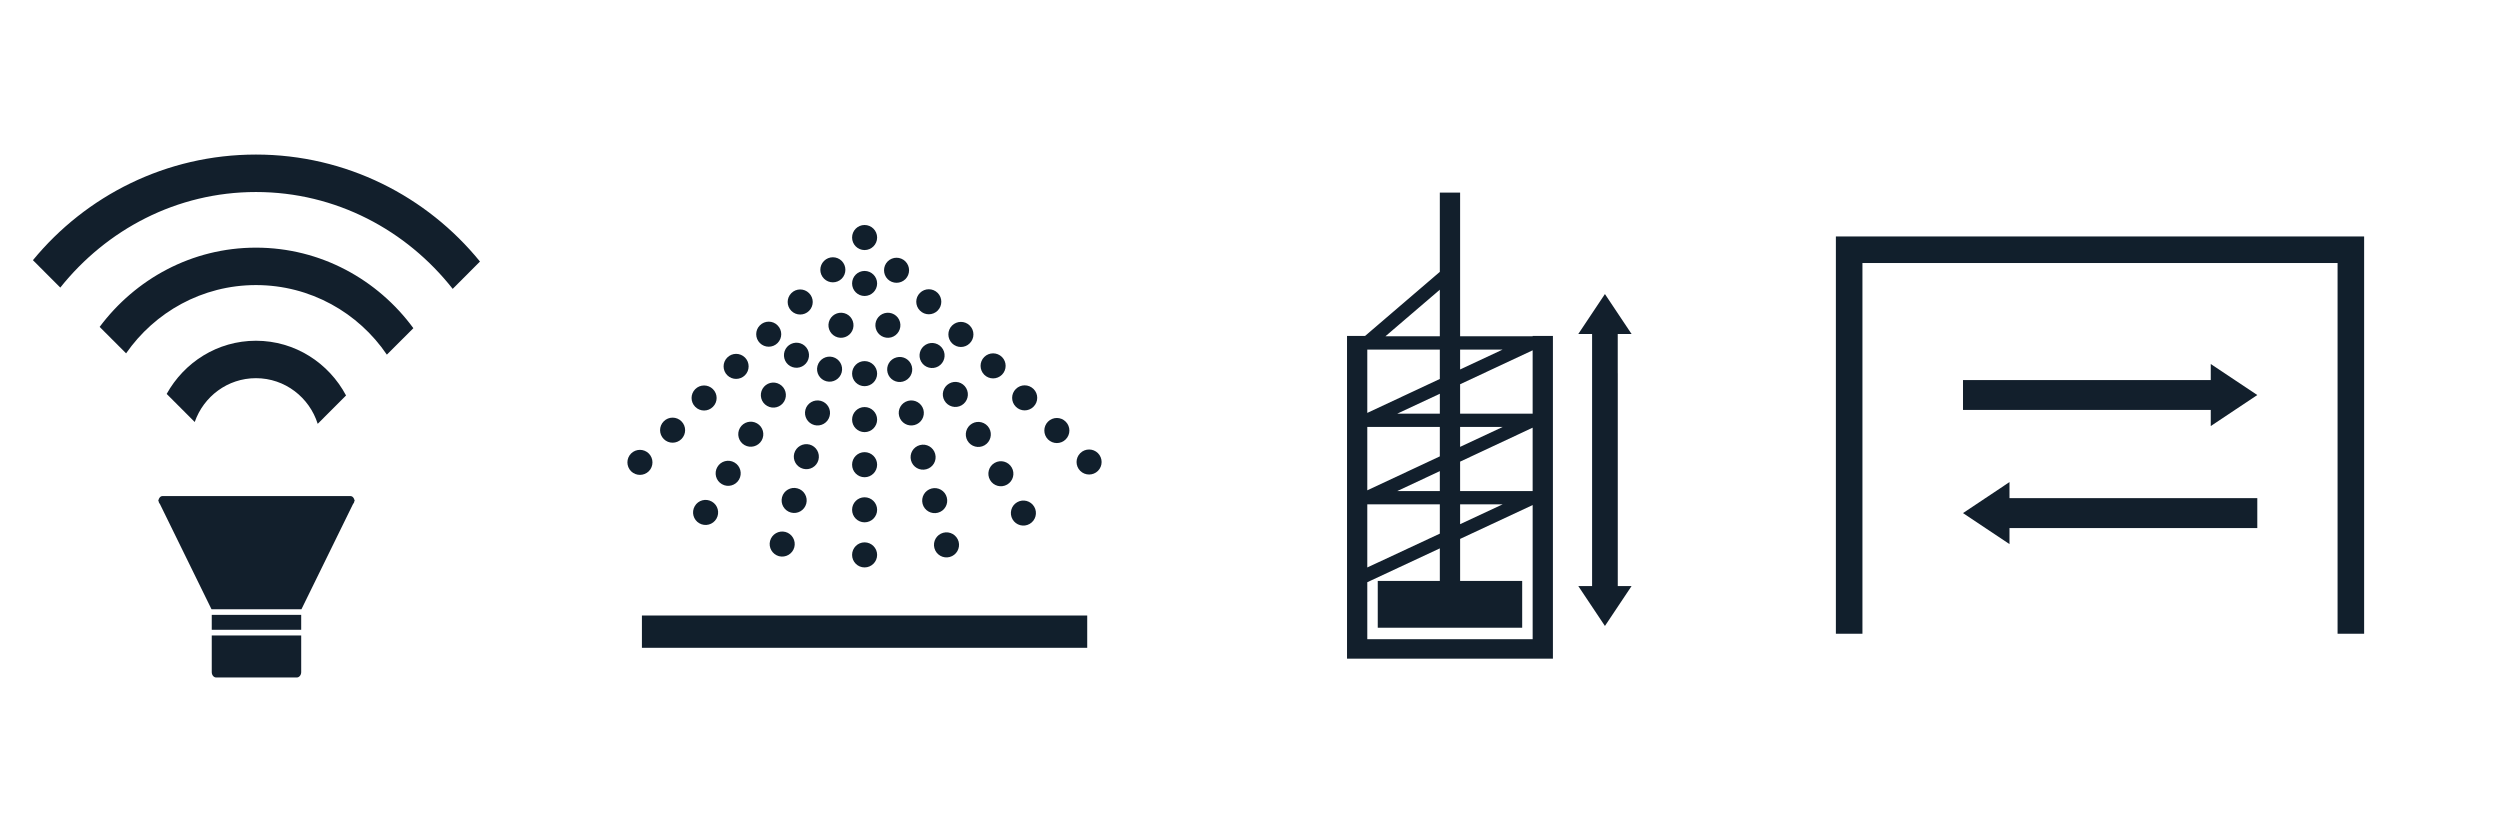 <?xml version="1.0" encoding="utf-8"?>
<!-- Generator: Adobe Illustrator 15.0.0, SVG Export Plug-In . SVG Version: 6.00 Build 0)  -->
<!DOCTYPE svg PUBLIC "-//W3C//DTD SVG 1.1//EN" "http://www.w3.org/Graphics/SVG/1.1/DTD/svg11.dtd">
<svg version="1.1" id="Layer_1" xmlns="http://www.w3.org/2000/svg" xmlns:xlink="http://www.w3.org/1999/xlink" x="0px" y="0px"
	 width="262.843px" height="88px" viewBox="0 0 262.843 88" enable-background="new 0 0 262.843 88" xml:space="preserve">
<g>
	<g>
		<path fill="#111F2C" d="M-73.708,36.391c-3.898,0-7.257,2.188-9.022,5.375l2.836,2.839c0.897-2.571,3.317-4.431,6.187-4.431
			c2.941,0,5.404,1.95,6.245,4.614l2.865-2.867C-66.335,38.65-69.749,36.391-73.708,36.391z"/>
		<path fill="#111F2C" d="M-73.708,26.98c-6.481,0-12.188,3.178-15.798,8.01l2.672,2.674c2.889-4.157,7.691-6.901,13.126-6.901
			c5.505,0,10.357,2.794,13.234,7.033l2.68-2.676C-61.396,30.212-67.161,26.98-73.708,26.98z"/>
		<path fill="#111F2C" d="M-73.708,17.57c-9.073,0-17.19,4.163-22.542,10.677l2.765,2.769c4.661-5.84,11.746-9.66,19.779-9.66
			c8.097,0,15.231,3.874,19.886,9.79l2.757-2.762C-56.415,21.797-64.574,17.572-73.708,17.57z"/>
	</g>
	<g>
		<path fill="#111F2C" d="M-78.173,66.179v3.709c0,0.298,0.202,0.542,0.45,0.542h8.142c0.249,0,0.45-0.244,0.45-0.542v-3.709
			H-78.173z"/>
		<path fill="#111F2C" d="M-83.599,52.628c0-0.038,0.027-0.063,0.036-0.101c-0.006-0.031-0.036-0.047-0.036-0.077V52.628z"/>
		<path fill="#111F2C" d="M-64.161,52.09h-18.987c-0.216,0-0.374,0.197-0.416,0.438c0.019,0.136,0.054,0.271,0.145,0.353
			l5.221,10.649h9.092l5.22-10.649c0.092-0.081,0.127-0.217,0.144-0.353C-63.781,52.287-63.94,52.09-64.161,52.09z"/>
		<path fill="#111F2C" d="M-63.703,52.45c0,0.03-0.03,0.046-0.039,0.077c0.008,0.038,0.039,0.063,0.039,0.101V52.45z"/>
	</g>
	<rect x="-78.173" y="64.097" fill="#111F2C" width="9.041" height="1.51"/>
</g>
<g>
	<g>
		<path fill="#111F2C" d="M92.219,58.341c0,0.725-0.593,1.317-1.32,1.317c-0.726,0-1.313-0.593-1.313-1.317
			c0-0.727,0.587-1.319,1.313-1.319C91.626,57.021,92.219,57.614,92.219,58.341"/>
		<path fill="#111F2C" d="M92.219,53.598c0,0.729-0.593,1.318-1.32,1.318c-0.726,0-1.313-0.59-1.313-1.318
			c0-0.727,0.587-1.316,1.313-1.316C91.626,52.281,92.219,52.871,92.219,53.598"/>
		<path fill="#111F2C" d="M92.219,48.855c0,0.728-0.593,1.32-1.32,1.32c-0.726,0-1.313-0.593-1.313-1.32
			c0-0.729,0.587-1.317,1.313-1.317C91.626,47.538,92.219,48.126,92.219,48.855"/>
		<path fill="#111F2C" d="M92.219,44.115c0,0.728-0.593,1.318-1.32,1.318c-0.726,0-1.313-0.59-1.313-1.318
			c0-0.726,0.587-1.319,1.313-1.319C91.626,42.795,92.219,43.389,92.219,44.115"/>
		<path fill="#111F2C" d="M92.219,39.284c0,0.729-0.593,1.318-1.32,1.318c-0.726,0-1.313-0.588-1.313-1.318
			c0-0.727,0.587-1.319,1.313-1.319C91.626,37.965,92.219,38.557,92.219,39.284"/>
		<path fill="#111F2C" d="M92.219,29.804c0,0.722-0.593,1.315-1.32,1.315c-0.726,0-1.313-0.593-1.313-1.315
			c0-0.729,0.587-1.318,1.313-1.318C91.626,28.486,92.219,29.075,92.219,29.804"/>
		<path fill="#111F2C" d="M92.219,24.973c0,0.726-0.593,1.318-1.32,1.318c-0.726,0-1.313-0.592-1.313-1.318
			c0-0.727,0.587-1.318,1.313-1.318C91.626,23.655,92.219,24.247,92.219,24.973"/>
		<path fill="#111F2C" d="M82.582,55.928c0.699,0.188,1.116,0.911,0.93,1.611c-0.189,0.703-0.914,1.12-1.615,0.937
			c-0.701-0.196-1.12-0.915-0.933-1.614C81.155,56.159,81.876,55.741,82.582,55.928"/>
		<path fill="#111F2C" d="M83.835,51.344c0.704,0.187,1.12,0.909,0.933,1.609c-0.188,0.705-0.91,1.125-1.613,0.934
			c-0.701-0.19-1.12-0.909-0.934-1.614C82.409,51.568,83.135,51.155,83.835,51.344"/>
		<path fill="#111F2C" d="M85.122,46.74c0.696,0.188,1.115,0.911,0.928,1.614c-0.188,0.706-0.913,1.12-1.613,0.929
			c-0.701-0.186-1.12-0.905-0.935-1.61C83.694,46.97,84.417,46.553,85.122,46.74"/>
		<path fill="#111F2C" d="M86.297,42.145c0.698,0.187,1.116,0.907,0.924,1.61c-0.183,0.704-0.91,1.121-1.609,0.933
			c-0.701-0.19-1.12-0.909-0.933-1.615C84.866,42.372,85.592,41.958,86.297,42.145"/>
		<path fill="#111F2C" d="M87.563,37.539c0.703,0.191,1.115,0.914,0.929,1.613c-0.188,0.701-0.906,1.12-1.611,0.934
			c-0.704-0.188-1.123-0.91-0.933-1.615C86.136,37.771,86.858,37.351,87.563,37.539"/>
		<path fill="#111F2C" d="M88.762,32.925c0.702,0.187,1.114,0.909,0.928,1.614c-0.188,0.7-0.909,1.119-1.611,0.932
			c-0.703-0.191-1.124-0.914-0.933-1.617C87.337,33.153,88.058,32.738,88.762,32.925"/>
		<path fill="#111F2C" d="M74.845,52.737c0.628,0.361,0.846,1.168,0.479,1.797c-0.361,0.63-1.171,0.847-1.799,0.482
			c-0.631-0.362-0.847-1.167-0.48-1.802C73.405,52.587,74.21,52.369,74.845,52.737"/>
		<path fill="#111F2C" d="M77.218,48.623c0.629,0.361,0.847,1.171,0.48,1.8c-0.365,0.629-1.171,0.847-1.8,0.479
			c-0.63-0.359-0.846-1.168-0.479-1.799C75.779,48.474,76.584,48.256,77.218,48.623"/>
		<path fill="#111F2C" d="M79.593,44.512c0.629,0.358,0.847,1.168,0.486,1.797c-0.368,0.63-1.172,0.847-1.806,0.484
			c-0.626-0.364-0.842-1.17-0.479-1.801C78.158,44.363,78.963,44.148,79.593,44.512"/>
		<path fill="#111F2C" d="M81.967,40.399c0.63,0.36,0.847,1.168,0.483,1.798c-0.364,0.629-1.17,0.847-1.798,0.479
			c-0.634-0.358-0.846-1.168-0.483-1.797C80.537,40.25,81.338,40.033,81.967,40.399"/>
		<path fill="#111F2C" d="M84.398,36.205c0.63,0.368,0.847,1.169,0.483,1.801c-0.368,0.634-1.169,0.847-1.803,0.484
			c-0.628-0.364-0.841-1.169-0.481-1.802C82.963,36.059,83.765,35.846,84.398,36.205"/>
		<path fill="#111F2C" d="M68.214,47.681c0.513,0.518,0.513,1.349,0,1.865c-0.517,0.509-1.349,0.509-1.865,0
			c-0.513-0.517-0.513-1.348,0-1.865C66.866,47.168,67.698,47.168,68.214,47.681"/>
		<path fill="#111F2C" d="M71.644,44.295c0.518,0.517,0.518,1.349,0,1.865c-0.512,0.513-1.347,0.513-1.857,0
			c-0.517-0.517-0.517-1.349,0-1.865C70.297,43.781,71.132,43.781,71.644,44.295"/>
		<path fill="#111F2C" d="M74.955,40.912c0.519,0.514,0.519,1.351,0,1.861c-0.512,0.518-1.347,0.518-1.86,0
			c-0.514-0.511-0.514-1.347,0-1.861C73.608,40.399,74.443,40.399,74.955,40.912"/>
		<path fill="#111F2C" d="M78.326,37.591c0.51,0.513,0.51,1.349,0,1.861c-0.517,0.513-1.351,0.513-1.863,0
			c-0.515-0.512-0.515-1.349,0-1.861C76.975,37.075,77.809,37.075,78.326,37.591"/>
		<path fill="#111F2C" d="M81.75,34.206c0.517,0.512,0.517,1.348,0,1.862c-0.51,0.512-1.345,0.512-1.858,0
			c-0.516-0.514-0.516-1.35,0-1.862C80.406,33.689,81.241,33.689,81.75,34.206"/>
		<path fill="#111F2C" d="M85.061,30.819c0.518,0.513,0.518,1.348,0,1.865c-0.513,0.513-1.349,0.513-1.861,0
			c-0.515-0.517-0.515-1.353,0-1.865C83.712,30.303,84.548,30.303,85.061,30.819"/>
		<path fill="#111F2C" d="M88.498,27.434c0.511,0.516,0.511,1.348,0,1.864c-0.516,0.514-1.352,0.514-1.863,0
			c-0.517-0.516-0.517-1.348,0-1.864C87.146,26.92,87.982,26.92,88.498,27.434"/>
		<path fill="#111F2C" d="M100.788,56.947c0.183,0.704-0.231,1.426-0.938,1.613c-0.699,0.188-1.422-0.229-1.61-0.932
			c-0.188-0.706,0.225-1.424,0.93-1.615C99.874,55.826,100.592,56.242,100.788,56.947"/>
		<path fill="#111F2C" d="M99.543,52.295c0.188,0.705-0.226,1.422-0.929,1.61c-0.703,0.188-1.428-0.226-1.615-0.928
			c-0.186-0.705,0.229-1.423,0.935-1.615C98.637,51.175,99.356,51.591,99.543,52.295"/>
		<path fill="#111F2C" d="M98.323,47.726c0.19,0.704-0.226,1.423-0.93,1.609c-0.703,0.191-1.426-0.224-1.612-0.929
			c-0.188-0.703,0.227-1.422,0.932-1.61C97.409,46.605,98.135,47.021,98.323,47.726"/>
		<path fill="#111F2C" d="M97.087,43.073c0.186,0.706-0.231,1.429-0.938,1.615c-0.703,0.188-1.422-0.229-1.613-0.933
			c-0.188-0.704,0.229-1.423,0.932-1.61C96.173,41.958,96.892,42.372,97.087,43.073"/>
		<path fill="#111F2C" d="M95.866,38.505c0.188,0.703-0.232,1.423-0.937,1.614c-0.701,0.188-1.423-0.229-1.61-0.933
			c-0.187-0.704,0.224-1.423,0.937-1.611C94.952,37.385,95.678,37.8,95.866,38.505"/>
		<path fill="#111F2C" d="M94.622,33.854c0.188,0.704-0.232,1.426-0.928,1.617c-0.704,0.187-1.428-0.232-1.613-0.932
			c-0.191-0.705,0.228-1.428,0.928-1.614C93.71,32.738,94.435,33.153,94.622,33.854"/>
		<path fill="#111F2C" d="M108.738,53.283c0.365,0.63,0.146,1.435-0.481,1.798c-0.63,0.366-1.438,0.149-1.8-0.479
			c-0.363-0.628-0.149-1.438,0.48-1.798C107.566,52.437,108.375,52.654,108.738,53.283"/>
		<path fill="#111F2C" d="M106.368,49.148c0.367,0.63,0.149,1.435-0.479,1.798c-0.63,0.366-1.438,0.149-1.797-0.479
			c-0.364-0.628-0.149-1.438,0.479-1.798C105.198,48.302,106.004,48.521,106.368,49.148"/>
		<path fill="#111F2C" d="M104,45.019c0.359,0.625,0.143,1.435-0.487,1.798c-0.625,0.361-1.435,0.146-1.797-0.485
			c-0.361-0.628-0.143-1.437,0.483-1.797C102.824,44.172,103.637,44.385,104,45.019"/>
		<path fill="#111F2C" d="M101.582,40.808c0.367,0.634,0.15,1.435-0.479,1.802c-0.629,0.364-1.438,0.146-1.801-0.486
			c-0.365-0.625-0.147-1.431,0.481-1.795C100.413,39.965,101.221,40.178,101.582,40.808"/>
		<path fill="#111F2C" d="M99.14,36.722c0.358,0.628,0.143,1.431-0.488,1.797c-0.628,0.359-1.434,0.146-1.796-0.483
			c-0.368-0.632-0.151-1.434,0.482-1.802C97.966,35.872,98.772,36.089,99.14,36.722"/>
		<path fill="#111F2C" d="M115.435,47.643c0.514,0.516,0.514,1.35,0,1.865c-0.514,0.509-1.345,0.509-1.86,0
			c-0.518-0.516-0.518-1.35,0-1.865C114.09,47.131,114.921,47.131,115.435,47.643"/>
		<path fill="#111F2C" d="M112.045,44.332c0.517,0.518,0.517,1.349,0,1.864c-0.514,0.515-1.347,0.515-1.864,0
			c-0.51-0.516-0.51-1.347,0-1.864C110.699,43.816,111.532,43.816,112.045,44.332"/>
		<path fill="#111F2C" d="M108.667,40.901c0.513,0.51,0.513,1.348-0.007,1.859c-0.514,0.516-1.349,0.516-1.859,0
			c-0.517-0.513-0.517-1.349,0-1.861C107.312,40.384,108.147,40.384,108.667,40.901"/>
		<path fill="#111F2C" d="M105.345,37.534c0.513,0.513,0.513,1.345,0,1.862c-0.516,0.517-1.352,0.517-1.866,0
			c-0.512-0.518-0.512-1.349,0-1.862C103.994,37.022,104.83,37.022,105.345,37.534"/>
		<path fill="#111F2C" d="M101.956,34.227c0.518,0.517,0.518,1.35,0,1.866c-0.51,0.517-1.344,0.517-1.86,0
			c-0.515-0.516-0.515-1.349,0-1.866C100.612,33.715,101.446,33.715,101.956,34.227"/>
		<path fill="#111F2C" d="M98.584,30.797c0.51,0.508,0.51,1.344,0,1.858c-0.516,0.517-1.353,0.517-1.863,0
			c-0.518-0.514-0.518-1.35,0-1.858C97.232,30.281,98.069,30.281,98.584,30.797"/>
		<path fill="#111F2C" d="M95.193,27.485c0.512,0.515,0.512,1.348,0,1.862c-0.516,0.513-1.349,0.513-1.867,0
			c-0.508-0.515-0.508-1.348,0-1.862C93.844,26.969,94.677,26.969,95.193,27.485"/>
		<g>
			<rect x="67.489" y="64.713" fill="#111F2C" width="46.818" height="3.395"/>
		</g>
	</g>
</g>
<g>
	<polygon fill="#111F2C" points="-140.981,-43.23 -140.981,-43.98 -140.231,-43.98 -85.364,-43.98 -84.614,-43.98 -84.614,-43.23 
		-84.614,0 -81.463,0 -81.463,-43.23 -81.463,-47.131 -144.132,-47.131 -144.132,-43.23 -144.132,0 -140.981,0 	"/>
	<g>
		<path fill="#111F2C" d="M-111.641-9.322c0,0.632-0.517,1.148-1.151,1.148c-0.633,0-1.145-0.517-1.145-1.148
			c0-0.634,0.512-1.15,1.145-1.15C-112.158-10.473-111.641-9.956-111.641-9.322"/>
		<path fill="#111F2C" d="M-111.641-13.458c0,0.635-0.517,1.149-1.151,1.149c-0.633,0-1.145-0.515-1.145-1.149
			c0-0.634,0.512-1.148,1.145-1.148C-112.158-14.606-111.641-14.092-111.641-13.458"/>
		<path fill="#111F2C" d="M-111.641-17.594c0,0.635-0.517,1.151-1.151,1.151c-0.633,0-1.145-0.517-1.145-1.151
			c0-0.636,0.512-1.148,1.145-1.148C-112.158-18.742-111.641-18.229-111.641-17.594"/>
		<path fill="#111F2C" d="M-111.641-21.728c0,0.635-0.517,1.149-1.151,1.149c-0.633,0-1.145-0.515-1.145-1.149
			c0-0.633,0.512-1.15,1.145-1.15C-112.158-22.878-111.641-22.36-111.641-21.728"/>
		<path fill="#111F2C" d="M-111.641-25.94c0,0.636-0.517,1.149-1.151,1.149c-0.633,0-1.145-0.513-1.145-1.149
			c0-0.634,0.512-1.15,1.145-1.15C-112.158-27.09-111.641-26.574-111.641-25.94"/>
		<path fill="#111F2C" d="M-111.641-34.207c0,0.63-0.517,1.146-1.151,1.146c-0.633,0-1.145-0.517-1.145-1.146
			c0-0.636,0.512-1.149,1.145-1.149C-112.158-35.356-111.641-34.843-111.641-34.207"/>
		<path fill="#111F2C" d="M-111.641-38.419c0,0.633-0.517,1.15-1.151,1.15c-0.633,0-1.145-0.517-1.145-1.15s0.512-1.149,1.145-1.149
			C-112.158-39.569-111.641-39.053-111.641-38.419"/>
		<path fill="#111F2C" d="M-120.045-11.427c0.61,0.164,0.974,0.795,0.811,1.405c-0.165,0.613-0.797,0.977-1.408,0.816
			c-0.611-0.171-0.977-0.798-0.813-1.407C-121.29-11.225-120.66-11.589-120.045-11.427"/>
		<path fill="#111F2C" d="M-118.952-15.424c0.614,0.163,0.977,0.793,0.813,1.403c-0.164,0.615-0.794,0.981-1.407,0.814
			c-0.611-0.166-0.977-0.793-0.814-1.408C-120.196-15.228-119.562-15.588-118.952-15.424"/>
		<path fill="#111F2C" d="M-117.831-19.438c0.607,0.164,0.973,0.795,0.81,1.408c-0.164,0.615-0.797,0.977-1.407,0.81
			c-0.611-0.162-0.977-0.789-0.814-1.404C-119.076-19.238-118.445-19.602-117.831-19.438"/>
		<path fill="#111F2C" d="M-116.805-23.445c0.609,0.163,0.974,0.791,0.806,1.404c-0.159,0.614-0.794,0.978-1.403,0.813
			c-0.611-0.166-0.977-0.793-0.813-1.408C-118.053-23.247-117.419-23.608-116.805-23.445"/>
		<path fill="#111F2C" d="M-115.702-27.462c0.613,0.167,0.973,0.797,0.811,1.407c-0.165,0.611-0.791,0.977-1.405,0.814
			c-0.614-0.164-0.979-0.793-0.813-1.408C-116.946-27.259-116.316-27.626-115.702-27.462"/>
		<path fill="#111F2C" d="M-114.656-31.485c0.612,0.163,0.972,0.793,0.81,1.408c-0.164,0.61-0.793,0.976-1.405,0.813
			c-0.613-0.167-0.98-0.797-0.813-1.41C-115.898-31.287-115.27-31.648-114.656-31.485"/>
		<path fill="#111F2C" d="M-126.792-14.209c0.548,0.315,0.737,1.019,0.418,1.567c-0.314,0.549-1.021,0.738-1.568,0.421
			c-0.55-0.316-0.738-1.018-0.419-1.571C-128.047-14.34-127.345-14.529-126.792-14.209"/>
		<path fill="#111F2C" d="M-124.722-17.796c0.549,0.314,0.738,1.021,0.419,1.569c-0.318,0.548-1.021,0.738-1.569,0.417
			c-0.549-0.313-0.737-1.019-0.418-1.568C-125.977-17.927-125.275-18.116-124.722-17.796"/>
		<path fill="#111F2C" d="M-122.651-21.381c0.548,0.313,0.738,1.019,0.424,1.567c-0.321,0.549-1.021,0.738-1.574,0.422
			c-0.546-0.317-0.734-1.02-0.418-1.57C-123.903-21.511-123.201-21.698-122.651-21.381"/>
		<path fill="#111F2C" d="M-120.581-24.967c0.549,0.314,0.738,1.019,0.421,1.568c-0.317,0.549-1.02,0.738-1.567,0.418
			c-0.553-0.313-0.737-1.019-0.422-1.567C-121.829-25.098-121.129-25.287-120.581-24.967"/>
		<path fill="#111F2C" d="M-118.461-28.625c0.55,0.321,0.738,1.02,0.422,1.571c-0.321,0.553-1.02,0.739-1.572,0.422
			c-0.548-0.317-0.733-1.019-0.42-1.571C-119.712-28.752-119.013-28.938-118.461-28.625"/>
		<path fill="#111F2C" d="M-132.574-18.618c0.447,0.451,0.447,1.176,0,1.627c-0.45,0.443-1.176,0.443-1.626,0
			c-0.447-0.451-0.447-1.176,0-1.627C-133.75-19.065-133.024-19.065-132.574-18.618"/>
		<path fill="#111F2C" d="M-129.583-21.57c0.451,0.45,0.451,1.176,0,1.626c-0.446,0.447-1.175,0.447-1.62,0
			c-0.45-0.45-0.45-1.176,0-1.626C-130.757-22.019-130.029-22.019-129.583-21.57"/>
		<path fill="#111F2C" d="M-126.696-24.521c0.452,0.448,0.452,1.178,0,1.623c-0.446,0.451-1.175,0.451-1.622,0
			c-0.448-0.445-0.448-1.175,0-1.623C-127.871-24.967-127.142-24.967-126.696-24.521"/>
		<path fill="#111F2C" d="M-123.756-27.417c0.444,0.447,0.444,1.176,0,1.623c-0.45,0.447-1.178,0.447-1.625,0
			c-0.448-0.447-0.448-1.176,0-1.623C-124.934-27.867-124.207-27.867-123.756-27.417"/>
		<path fill="#111F2C" d="M-120.77-30.369c0.45,0.447,0.45,1.175,0,1.624c-0.444,0.447-1.173,0.447-1.62,0
			c-0.45-0.448-0.45-1.177,0-1.624C-121.943-30.819-121.214-30.819-120.77-30.369"/>
		<path fill="#111F2C" d="M-117.883-33.321c0.451,0.447,0.451,1.176,0,1.626c-0.447,0.448-1.176,0.448-1.623,0
			c-0.448-0.451-0.448-1.179,0-1.626C-119.059-33.772-118.331-33.772-117.883-33.321"/>
		<path fill="#111F2C" d="M-114.886-36.273c0.445,0.45,0.445,1.175,0,1.625c-0.45,0.448-1.179,0.448-1.625,0
			c-0.45-0.45-0.45-1.175,0-1.625C-116.065-36.721-115.336-36.721-114.886-36.273"/>
		<path fill="#111F2C" d="M-104.169-10.537c0.159,0.613-0.202,1.243-0.817,1.406c-0.609,0.164-1.24-0.199-1.404-0.813
			c-0.163-0.615,0.196-1.241,0.811-1.408C-104.966-11.515-104.339-11.152-104.169-10.537"/>
		<path fill="#111F2C" d="M-105.254-14.595c0.164,0.615-0.196,1.24-0.81,1.404s-1.245-0.196-1.408-0.809
			c-0.162-0.615,0.199-1.241,0.814-1.408C-106.044-15.571-105.417-15.208-105.254-14.595"/>
		<path fill="#111F2C" d="M-106.319-18.579c0.166,0.614-0.196,1.241-0.811,1.403c-0.613,0.167-1.243-0.194-1.406-0.81
			c-0.164-0.613,0.198-1.24,0.813-1.404C-107.116-19.556-106.482-19.193-106.319-18.579"/>
		<path fill="#111F2C" d="M-107.396-22.636c0.162,0.615-0.202,1.246-0.817,1.408c-0.613,0.164-1.24-0.199-1.407-0.813
			c-0.164-0.613,0.199-1.241,0.813-1.404C-108.193-23.608-107.566-23.247-107.396-22.636"/>
		<path fill="#111F2C" d="M-108.461-26.619c0.164,0.613-0.202,1.241-0.816,1.407c-0.611,0.164-1.241-0.2-1.404-0.813
			c-0.163-0.614,0.195-1.241,0.816-1.405C-109.258-27.596-108.625-27.234-108.461-26.619"/>
		<path fill="#111F2C" d="M-109.546-30.675c0.164,0.613-0.202,1.244-0.809,1.41c-0.614,0.163-1.245-0.202-1.407-0.813
			c-0.167-0.615,0.198-1.245,0.81-1.408C-110.34-31.648-109.708-31.287-109.546-30.675"/>
		<path fill="#111F2C" d="M-97.237-13.732c0.318,0.549,0.128,1.251-0.42,1.567c-0.549,0.319-1.254,0.131-1.569-0.418
			c-0.316-0.548-0.13-1.254,0.419-1.567C-98.258-14.471-97.553-14.281-97.237-13.732"/>
		<path fill="#111F2C" d="M-99.303-17.338c0.32,0.549,0.13,1.251-0.418,1.567c-0.55,0.319-1.255,0.131-1.567-0.418
			c-0.317-0.548-0.13-1.254,0.418-1.567C-100.324-18.076-99.621-17.886-99.303-17.338"/>
		<path fill="#111F2C" d="M-101.368-20.939c0.313,0.545,0.124,1.251-0.425,1.567c-0.545,0.315-1.251,0.127-1.567-0.423
			c-0.314-0.548-0.124-1.253,0.422-1.567C-102.394-21.678-101.684-21.492-101.368-20.939"/>
		<path fill="#111F2C" d="M-103.477-24.611c0.32,0.553,0.131,1.251-0.418,1.571c-0.549,0.317-1.255,0.127-1.57-0.424
			c-0.318-0.545-0.129-1.248,0.42-1.565C-104.497-25.346-103.792-25.16-103.477-24.611"/>
		<path fill="#111F2C" d="M-105.606-28.174c0.313,0.548,0.124,1.248-0.426,1.567c-0.548,0.313-1.25,0.127-1.566-0.422
			c-0.32-0.551-0.132-1.25,0.421-1.571C-106.629-28.916-105.927-28.726-105.606-28.174"/>
		<path fill="#111F2C" d="M-91.397-18.651c0.448,0.45,0.448,1.177,0,1.627c-0.447,0.443-1.172,0.443-1.622,0
			c-0.451-0.45-0.451-1.177,0-1.627C-92.569-19.098-91.844-19.098-91.397-18.651"/>
		<path fill="#111F2C" d="M-94.352-21.538c0.45,0.451,0.45,1.176,0,1.626c-0.448,0.448-1.175,0.448-1.626,0
			c-0.444-0.45-0.444-1.175,0-1.626C-95.527-21.988-94.8-21.988-94.352-21.538"/>
		<path fill="#111F2C" d="M-97.298-24.53c0.447,0.445,0.447,1.176-0.006,1.621c-0.447,0.45-1.176,0.45-1.621,0
			c-0.45-0.447-0.45-1.176,0-1.623C-98.48-24.98-97.751-24.98-97.298-24.53"/>
		<path fill="#111F2C" d="M-100.195-27.466c0.447,0.447,0.447,1.172,0,1.624c-0.45,0.451-1.179,0.451-1.628,0
			c-0.446-0.452-0.446-1.177,0-1.624C-101.374-27.913-100.645-27.913-100.195-27.466"/>
		<path fill="#111F2C" d="M-103.151-30.35c0.451,0.45,0.451,1.177,0,1.627c-0.444,0.451-1.172,0.451-1.622,0
			c-0.449-0.45-0.449-1.177,0-1.627C-104.323-30.796-103.595-30.796-103.151-30.35"/>
		<path fill="#111F2C" d="M-106.09-33.34c0.444,0.443,0.444,1.172,0,1.62c-0.45,0.45-1.18,0.45-1.625,0
			c-0.451-0.448-0.451-1.177,0-1.62C-107.27-33.791-106.541-33.791-106.09-33.34"/>
		<path fill="#111F2C" d="M-109.048-36.229c0.446,0.449,0.446,1.175,0,1.624c-0.449,0.447-1.176,0.447-1.628,0
			c-0.442-0.449-0.442-1.175,0-1.624C-110.224-36.679-109.498-36.679-109.048-36.229"/>
		<g>
			<rect x="-133.207" y="-3.766" fill="#111F2C" width="40.826" height="2.96"/>
		</g>
	</g>
</g>
<g>
	<path fill="#111F2C" d="M163.005,130.638h-0.904v-0.904c0-11.477,9.339-20.813,20.812-20.813c6.655,0,12.865,3.161,16.789,8.507
		l2.623-1.764c-4.51-6.221-11.698-9.911-19.412-9.911c-13.222,0-23.977,10.755-23.977,23.981v0.904h-0.905h-0.798l3.283,4.925
		l3.283-4.925H163.005z"/>
	<path fill="#111F2C" d="M173.864,129.733c0,4.985,4.063,9.044,9.049,9.044s9.049-4.059,9.049-9.044
		c0-4.986-4.063-9.049-9.049-9.049S173.864,124.747,173.864,129.733z M188.797,129.733c0,3.244-2.641,5.884-5.885,5.884
		s-5.884-2.64-5.884-5.884c0-3.246,2.64-5.885,5.884-5.885S188.797,126.487,188.797,129.733z"/>
	<path fill="#111F2C" d="M205.313,123.902l-3.286,4.926h0.794h0.904v0.905c0,11.476-9.337,20.813-20.813,20.813
		c-6.654,0-12.856-3.166-16.784-8.508l-2.628,1.76c4.511,6.226,11.703,9.912,19.412,9.912c13.223,0,23.977-10.759,23.977-23.977
		v-0.905h0.905h0.799L205.313,123.902z"/>
</g>
<g>
	<path fill="#111F2C" d="M99.561,145.24H85.524l-4.194-2.794v1.073v1.229v0.491H66.067c-9.852,0-17.866,8.014-17.866,17.866
		c0,9.852,8.015,17.868,17.866,17.868H82.1l4.051,2.698V182.6v-1.229v-0.396h13.41c9.852,0,17.865-8.017,17.865-17.868
		C117.426,153.254,109.413,145.24,99.561,145.24z M99.561,177.572h-13.41v-0.488v-1.229v-1.083l-4.201,2.801H66.067
		c-7.975,0-14.465-6.488-14.465-14.466c0-7.975,6.49-14.464,14.465-14.464H81.33v0.393v1.229v1.084l4.058-2.705h14.174
		c7.974,0,14.463,6.489,14.463,14.464C114.024,171.084,107.535,177.572,99.561,177.572z"/>
	<path fill="#111F2C" d="M66.04,153.71c-5.184,0-9.396,4.216-9.396,9.399c0,5.181,4.213,9.396,9.396,9.396s9.402-4.216,9.402-9.396
		C75.442,157.926,71.223,153.71,66.04,153.71z M66.04,170.213c-3.914,0-7.1-3.187-7.1-7.104c0-3.914,3.186-7.097,7.1-7.097
		c3.918,0,7.104,3.183,7.104,7.097C73.143,167.026,69.958,170.213,66.04,170.213z"/>
	<path fill="#111F2C" d="M100.063,153.71c-5.184,0-9.396,4.216-9.396,9.399c0,5.181,4.213,9.396,9.396,9.396
		c5.183,0,9.402-4.216,9.402-9.396C109.465,157.926,105.246,153.71,100.063,153.71z M100.063,170.213c-3.914,0-7.1-3.187-7.1-7.104
		c0-3.914,3.186-7.097,7.1-7.097c3.918,0,7.104,3.183,7.104,7.097C107.167,167.026,103.981,170.213,100.063,170.213z"/>
</g>
<g>
	<g>
		<path fill="#121F2C" d="M26.909,35.825c-4.055,0-7.549,2.276-9.385,5.591l2.949,2.952c0.932-2.675,3.451-4.608,6.434-4.608
			c3.06,0,5.621,2.029,6.496,4.8l2.98-2.982C34.576,38.176,31.026,35.825,26.909,35.825z"/>
		<path fill="#121F2C" d="M26.909,26.037c-6.741,0-12.678,3.305-16.432,8.332l2.779,2.781c3.005-4.323,7.999-7.178,13.652-7.178
			c5.727,0,10.773,2.906,13.766,7.315l2.787-2.783C39.714,29.398,33.717,26.037,26.909,26.037z"/>
		<path fill="#121F2C" d="M26.909,16.25c-9.438,0-17.881,4.33-23.447,11.105l2.877,2.88c4.847-6.074,12.216-10.047,20.572-10.047
			c8.422,0,15.841,4.029,20.684,10.183l2.868-2.873C44.895,20.646,36.408,16.252,26.909,16.25z"/>
	</g>
	<g>
		<path fill="#121F2C" d="M22.263,66.809v3.857c0,0.31,0.21,0.564,0.468,0.564h8.468c0.259,0,0.468-0.254,0.468-0.564v-3.857H22.263
			z"/>
		<path fill="#121F2C" d="M16.62,52.715c0-0.04,0.029-0.064,0.037-0.104c-0.006-0.032-0.037-0.049-0.037-0.08V52.715z"/>
		<path fill="#121F2C" d="M36.838,52.155H17.09c-0.226,0-0.391,0.205-0.434,0.455c0.02,0.141,0.057,0.281,0.15,0.366l5.43,11.077
			h9.458l5.431-11.077c0.095-0.085,0.131-0.226,0.148-0.366C37.233,52.36,37.067,52.155,36.838,52.155z"/>
		<path fill="#121F2C" d="M37.314,52.53c0,0.031-0.031,0.048-0.04,0.08c0.009,0.04,0.04,0.064,0.04,0.104V52.53z"/>
	</g>
	<rect x="22.263" y="64.645" fill="#121F2C" width="9.404" height="1.569"/>
</g>
<g>
	<path fill="#121F2C" d="M161.138,35.356h-7.626V20.253h-2.133v8.329l-7.859,6.737h-1.898v31.887v2.042h21.648v-2.042V35.319h-2.132
		V35.356z M151.379,47.981l-7.626,3.57V44.89h7.626V47.981z M153.512,44.89h4.472l-4.472,2.093V44.89z M151.379,49.533v2.096h-4.478
		L151.379,49.533z M146.902,43.492l4.478-2.095v2.095H146.902z M143.753,43.412v-6.659h7.626v3.091L143.753,43.412z M143.753,53.025
		h7.626v3.08l-7.626,3.556V53.025z M153.512,53.025h4.472l-4.472,2.086V53.025z M153.512,51.629v-3.094l7.626-3.57v6.664H153.512z
		 M161.138,43.492h-7.626v-3.093l7.626-3.569V43.492z M157.984,36.753l-4.472,2.092v-2.092H157.984z M151.379,30.458v4.897h-5.718
		L151.379,30.458z M143.753,67.206v-5.993l7.626-3.559v3.427h-6.526v4.918h15.185v-4.918h-6.525v-4.422l7.626-3.558v14.104H143.753z
		"/>
	<polygon fill="#121F2C" points="170.088,61.617 170.088,39.247 170.085,39.247 170.085,35.115 170.857,35.115 171.539,35.115 
		168.738,30.915 165.937,35.115 166.614,35.115 167.388,35.115 167.388,39.247 167.388,57.481 167.388,61.617 166.617,61.617 
		165.937,61.617 168.738,65.813 171.539,61.617 170.859,61.617 	"/>
</g>
<polygon fill="#121F2C" points="237.326,41.532 232.433,38.271 232.433,39.058 232.433,39.96 206.384,39.96 206.384,43.1 
	232.433,43.1 232.433,43.999 232.433,44.793 "/>
<polygon fill="#121F2C" points="206.384,53.944 211.272,57.205 211.272,56.415 211.272,55.517 237.326,55.517 237.326,52.373 
	211.272,52.373 211.272,51.476 211.272,50.684 "/>
<polygon fill="#111F2C" points="195.812,28.318 195.812,27.653 196.476,27.653 245.101,27.653 245.766,27.653 245.766,28.318 
	245.766,66.63 248.558,66.63 248.558,28.318 248.558,24.861 193.019,24.861 193.019,28.318 193.019,66.63 195.812,66.63 "/>
</svg>
